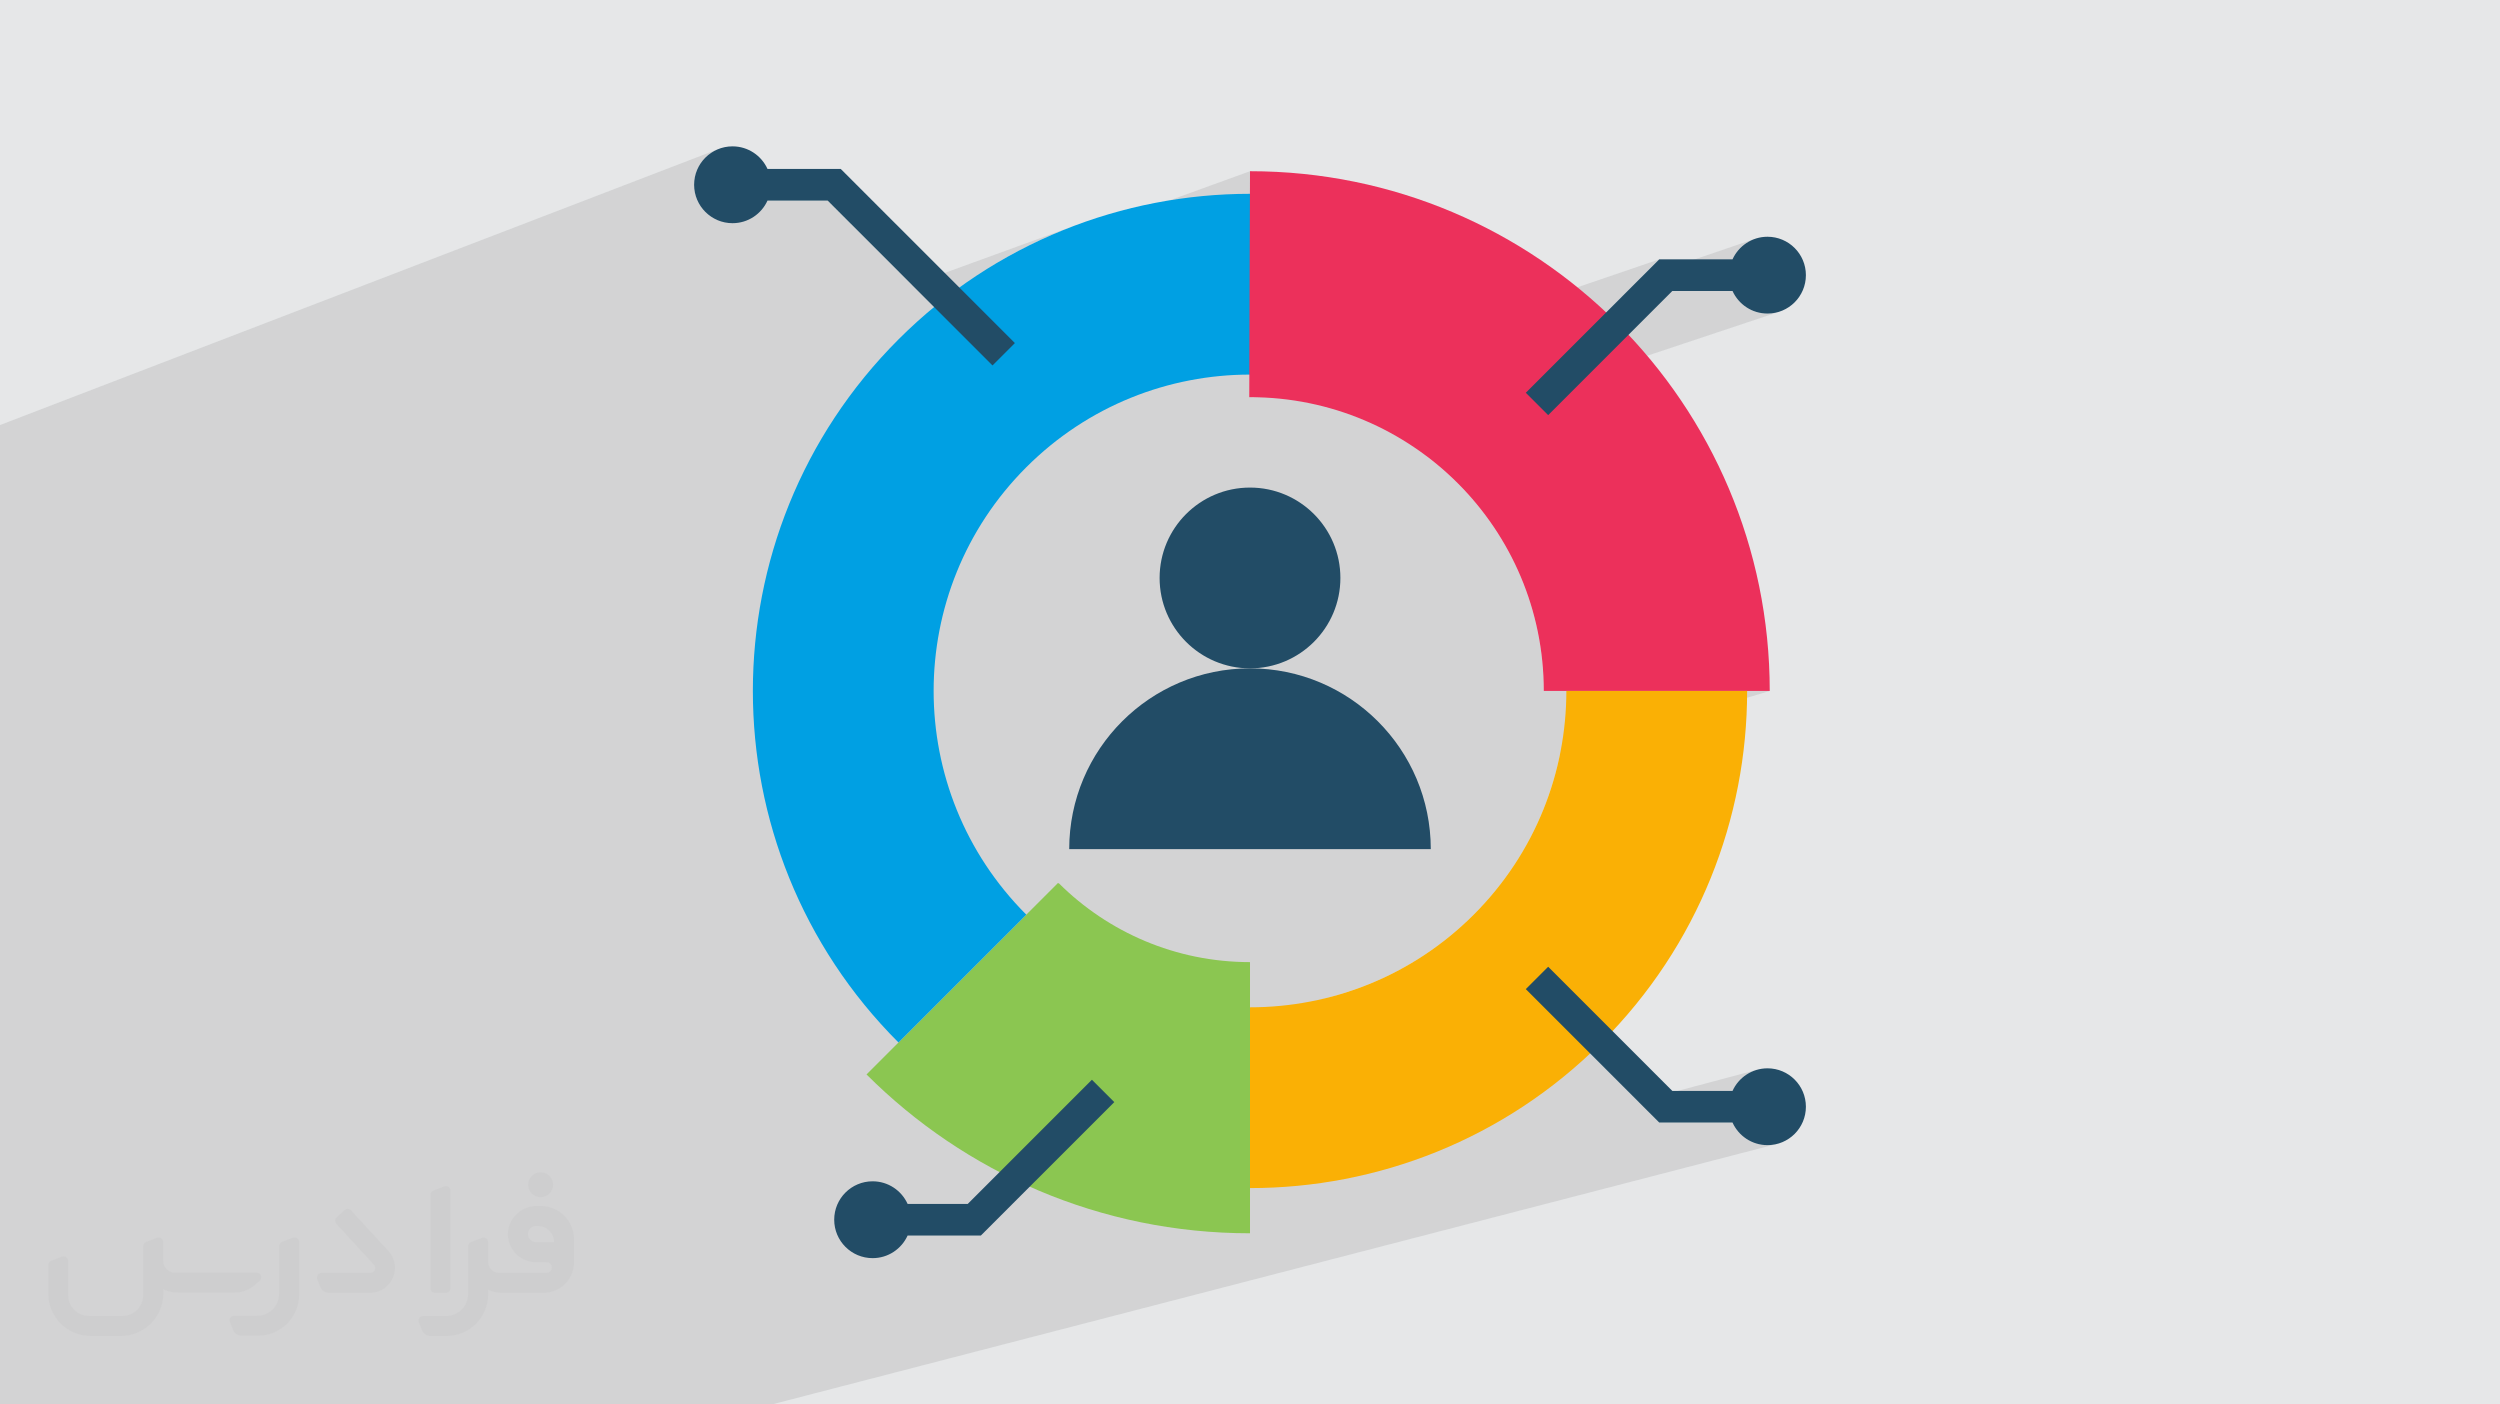 <?xml version="1.0" encoding="UTF-8"?>
<!DOCTYPE svg PUBLIC "-//W3C//DTD SVG 1.0//EN" "http://www.w3.org/TR/2001/REC-SVG-20010904/DTD/svg10.dtd">
<!-- Creator: CorelDRAW -->
<svg xmlns="http://www.w3.org/2000/svg" xml:space="preserve" width="94.192mm" height="52.917mm" version="1.0" style="shape-rendering:geometricPrecision; text-rendering:geometricPrecision; image-rendering:optimizeQuality; fill-rule:evenodd; clip-rule:evenodd"
viewBox="0 0 9404.92 5283.66"
 xmlns:xlink="http://www.w3.org/1999/xlink"
 xmlns:xodm="http://www.corel.com/coreldraw/odm/2003">
 <defs>
  <style type="text/css">
   <![CDATA[
    .fil6 {fill:#00A0E3;fill-rule:nonzero}
    .fil4 {fill:#224C66;fill-rule:nonzero}
    .fil5 {fill:#8BC651;fill-rule:nonzero}
    .fil7 {fill:#EC305B;fill-rule:nonzero}
    .fil8 {fill:#FAB005;fill-rule:nonzero}
    .fil3 {fill:#373435;fill-rule:nonzero;fill-opacity:0.031}
    .fil1 {fill:#2B2A29;fill-opacity:0.102}
    .fil2 {fill:#2B2A29}
    .fil0 {fill:#E6E7E8}
   ]]>
  </style>
 </defs>
 <g id="Layer_x0020_1">
  <polygon class="fil0" points="-0,0 9404.92,0 9404.92,5283.66 -0,5283.66 "/>
  <polygon class="fil1" points="144.07,5283.66 -0,5283.66 -0,5271.79 -0,5220.94 -0,5170.06 -0,5128.5 -0,5034.26 -0,4983.54 -0,4905.46 -0,4779.92 -0,4595.12 -0,4523.05 -0,4420.04 -0,4398.42 -0,4376.12 -0,4017.22 -0,3972.84 -0,3489.16 -0,3403.87 -0,3397.28 -0,3392.74 -0,3385.65 -0,3288.38 -0,3223.67 -0,3187.82 -0,3147.03 -0,3108.27 -0,3101.7 -0,3100.87 -0,3079.97 -0,3079.96 -0,3026.64 -0,2965.37 -0,2694 -0,2490.51 -0,2351.03 -0,2319.87 -0,1922.41 -0,1885.91 -0,1876.74 -0,1843.92 -0,1691.46 -0,1599 2699.47,561.93 2686.84,568.02 2674.92,575.26 2663.8,583.58 2653.53,592.9 2644.21,603.17 2635.89,614.29 2628.65,626.21 2622.56,638.84 2617.71,652.12 2614.14,665.97 2611.96,680.32 2611.21,695.1 2611.96,709.88 2614.14,724.22 2617.71,738.07 2622.56,751.34 2628.65,763.98 2635.89,775.9 2644.21,787.02 2653.53,797.28 2663.8,806.61 2674.92,814.93 2686.84,822.17 2696.23,826.69 2887.32,754.6 3113.63,754.6 3430.61,1071.58 4041.06,849.45 3998.69,866.04 3956.65,883.69 3914.95,902.41 3873.65,922.21 3832.72,943.07 3792.21,965.01 3752.14,988 3747.9,990.58 4702.46,644.08 4702.45,645.26 4702.44,648.77 4702.42,654.52 4702.38,662.46 4702.34,672.5 4702.29,684.59 4702.23,698.66 4702.17,714.65 4702.09,732.47 4702.01,752.07 4701.93,773.38 4701.84,796.31 4701.75,820.83 4701.65,846.85 4701.54,874.29 4701.43,903.1 4701.32,933.21 4701.21,964.55 4701.09,997.05 4700.97,1030.64 4700.85,1065.26 4700.73,1100.83 4700.61,1137.3 4700.49,1174.58 4700.37,1212.62 4700.25,1251.34 4700.13,1290.68 4700.01,1330.57 4699.89,1370.92 4699.79,1409.22 4702.46,1409.19 4699.78,1410.11 4699.78,1411.7 4699.67,1452.83 4699.57,1494.23 4699.93,1494.23 4700.29,1494.22 4700.65,1494.22 4701.01,1494.21 4701.37,1494.2 4701.74,1494.2 4702.1,1494.19 4702.46,1494.19 4722.75,1494.7 6242,975.63 6172.88,1044.75 6607.12,896.86 6597.29,900.25 6587.81,904.31 6578.68,909.01 6569.94,914.34 6561.64,920.25 6553.77,926.72 6546.38,933.71 6539.5,941.21 6533.16,949.17 6527.37,957.59 6522.18,966.42 6517.6,975.62 6100.39,1117.23 6036.89,1180.73 6291.3,1094.64 6517.6,1094.64 6522.18,1103.85 6527.37,1112.68 6533.16,1121.09 6539.5,1129.06 6546.38,1136.56 6553.77,1143.56 6561.63,1150.02 6569.94,1155.93 6578.67,1161.26 6587.8,1165.96 6597.28,1170.03 6607.11,1173.41 6617.24,1176.1 6627.65,1178.06 6638.31,1179.25 6649.19,1179.65 6663.97,1178.91 6678.32,1176.72 6692.17,1173.15 5749.7,1487.31 5824.16,1561.77 5364.05,1714.03 5405.43,1746.55 5445.53,1781.28 5483.91,1817.87 5520.5,1856.25 5555.24,1896.35 5588.04,1938.11 5618.85,1981.43 5647.6,2026.27 5674.21,2072.55 5698.62,2120.2 5720.75,2169.16 5740.54,2219.34 5757.91,2270.69 5772.8,2323.13 5785.14,2376.6 5794.87,2431.02 5801.9,2486.33 5806.16,2542.45 5807.6,2599.32 5892.61,2599.32 6657.7,2599.32 5868.93,2835.78 5865.03,2854.72 5858.57,2882.68 5851.42,2910.49 5843.59,2938.17 5835.08,2965.7 5825.89,2993.05 5816.01,3020.21 5805.46,3047.18 5794.23,3073.94 5782.32,3100.47 5769.73,3126.76 5756.45,3152.8 5742.49,3178.57 5727.85,3204.07 5712.53,3229.28 5696.54,3254.18 5679.85,3278.77 5662.49,3303.02 5644.44,3326.93 5625.72,3350.49 5606.32,3373.68 5586.24,3396.48 5565.47,3418.88 5544.03,3440.88 5544.02,3440.88 5522.02,3462.33 5499.61,3483.1 5476.81,3503.18 5453.62,3522.59 5430.07,3541.31 5406.16,3559.35 5381.9,3576.72 5357.32,3593.39 5332.42,3609.4 5307.21,3624.71 5281.7,3639.35 5255.93,3653.31 5229.89,3666.58 5203.59,3679.18 5177.06,3691.09 5150.31,3702.32 5123.34,3712.88 5096.17,3722.75 5068.83,3731.94 5041.31,3740.46 4702.46,3836.55 4702.46,3951.75 5824.17,3636.87 5740.01,3721.03 6162.59,4143.6 6607.12,4025.24 6597.29,4028.62 6587.81,4032.68 6578.68,4037.39 6569.94,4042.72 6561.64,4048.63 6553.77,4055.09 6546.38,4062.09 6539.5,4069.59 6533.16,4077.56 6527.37,4085.97 6522.18,4094.8 6517.6,4104.01 6205.66,4186.66 6242.01,4223.02 6517.61,4223.03 6522.19,4232.23 6527.38,4241.06 6533.17,4249.48 6539.51,4257.44 6546.39,4264.94 6553.78,4271.93 6561.64,4278.4 6569.95,4284.31 6578.68,4289.64 6587.81,4294.34 6597.29,4298.4 6607.12,4301.79 6617.25,4304.47 6627.66,4306.43 6638.32,4307.63 6649.2,4308.03 6663.98,4307.28 6678.33,4305.09 6692.18,4301.53 2902.85,5283.66 2886.55,5283.66 2471.38,5283.66 2259.07,5283.66 2222.28,5283.66 2065.42,5283.66 1890.07,5283.66 1880.97,5283.66 1662.84,5283.66 1337.66,5283.66 1267.98,5283.66 1249.96,5283.66 1078.61,5283.66 882.42,5283.66 616.09,5283.66 247.7,5283.66 "/>
  <path class="fil2" d="M-0 4967.24l7098.49 -2511.89 -7098.49 2511.89zm7098.49 -2511.89l2306.43 2184.09 -2306.43 -2184.09z"/>
  <path class="fil2" d="M-0 4959.36l7088.52 -2509.78 -7088.52 2509.78zm7088.52 -2509.78l2316.4 2273.35 -2316.4 -2273.35z"/>
  <path class="fil2" d="M-0 3573.71l5355.33 -2084.32 -5355.33 2084.32zm5355.33 -2084.32l3801.43 3794.28 -3801.43 -3794.28z"/>
  <path class="fil2" d="M-0 3577.86l5355.33 -2083.76 -5355.33 2083.76zm5355.33 -2083.76l3608.27 3789.55 -3608.27 -3789.55z"/>
  <g id="_2588745226864">
   <path class="fil3" d="M1125.4 4672.59l0 197.03c0,20.41 -3.74,40.82 -11.66,59.56 -7.92,18.74 -19.16,36.25 -33.74,50.4 -14.58,14.58 -31.65,25.82 -50.4,33.74 -18.74,7.92 -39.15,11.66 -59.56,11.66l-60.82 0c-7.08,0 -14.16,-2.08 -19.99,-6.25 -5.83,-4.16 -10.41,-9.58 -12.92,-16.25l-11.24 -29.16c-0.83,-2.5 -1.25,-5.41 -1.25,-8.33 0,-2.92 1.25,-5.42 2.92,-7.92 1.67,-2.5 3.74,-4.16 6.25,-5.41 2.5,-1.25 5.41,-2.09 7.91,-1.67l86.23 0c22.08,0 42.91,-8.75 58.73,-24.57 15.41,-15.42 24.15,-36.65 24.15,-58.73l0 -179.12c0,-3.33 1.26,-6.66 3.33,-9.58 2.09,-2.92 5,-5 7.92,-6.25l40.82 -15.83c2.5,-0.84 5.41,-1.25 8.33,-0.84 2.92,0.42 5.42,1.26 7.5,2.92 2.09,1.67 4.17,3.75 5.42,6.25 1.25,2.92 2.08,5.83 2.08,8.33z"/>
   <path class="fil3" d="M2033.88 4536.8l-15 0c-59.57,0 -109.13,48.73 -108.31,107.88 0.42,27.5 12.08,54.16 31.66,73.32 19.57,19.57 46.23,30.4 74.14,30.4l39.57 0c5.42,0 10.41,2.08 14.17,5.83 3.74,3.74 5.83,8.75 5.83,14.16 0,5.42 -2.09,10.41 -5.83,14.17 -3.75,3.74 -8.75,5.83 -14.17,5.83l-179.11 0c-10.83,0 -20.83,-4.58 -28.33,-12.08 -7.5,-7.5 -11.66,-17.91 -12.08,-28.33l0 -74.98c0,-2.92 -0.83,-5.41 -2.08,-7.92 -1.25,-2.5 -3.33,-4.57 -5.42,-6.24 -2.08,-1.67 -4.99,-2.51 -7.5,-2.92 -2.92,-0.42 -5.41,0 -8.33,0.83l-41.24 15.83c-2.92,1.25 -5.83,3.33 -7.92,6.25 -2.08,2.92 -2.92,6.25 -2.92,9.58l0 179.12c0,22.08 -8.75,43.32 -24.15,58.73 -15.42,15.42 -36.65,24.57 -58.73,24.57l-86.64 0.01c-2.92,0 -5.42,0.83 -7.92,2.08 -2.5,1.25 -4.58,3.33 -6.25,5.42 -1.66,2.5 -2.5,4.99 -2.92,7.5 -0.41,2.92 0,5.41 1.26,8.33l11.24 29.16c2.5,6.67 7.08,12.5 12.91,16.66 5.83,4.16 12.91,6.25 20,5.83l60.81 0c41.24,0 80.81,-16.25 109.97,-45.82 29.16,-29.16 45.81,-68.74 45.81,-109.97l0 -18.32c15.84,7.91 33.33,12.08 50.82,12.08l157.03 0c30.41,0 59.99,-12.08 81.65,-33.74 21.66,-21.67 33.74,-50.82 33.74,-81.65l0 -85.81c0,-33.32 -13.33,-65.39 -36.65,-89.14 -23.74,-23.74 -55.82,-36.65 -89.14,-36.65zm50.39 136.2l-66.64 0c-7.92,0 -15.42,-2.5 -21.25,-7.91 -5.83,-5.42 -9.59,-12.5 -10.41,-20.42 0,-4.16 0.42,-8.75 2.08,-12.91 1.67,-4.16 3.75,-7.91 6.67,-10.82 5.83,-5.42 13.75,-8.76 21.66,-8.76l7.09 0c16.25,0 31.65,6.25 42.9,17.91 11.66,11.25 17.91,26.66 17.91,42.91z"/>
   <path class="fil3" d="M1694.39 4478.9l0 367.39c0,2.08 -0.42,4.57 -1.25,6.66 -0.84,2.09 -2.09,4.16 -3.75,5.83 -1.67,1.67 -3.33,2.92 -5.41,3.74 -2.09,0.84 -4.16,1.26 -6.67,1.26l-40.82 0c-2.08,0 -4.58,-0.42 -6.66,-1.26 -2.09,-0.83 -4.16,-2.08 -5.42,-3.74 -1.66,-1.67 -2.92,-3.74 -3.74,-5.83 -0.83,-2.09 -1.25,-4.58 -1.25,-6.66l0 -351.57c0,-3.32 0.83,-6.66 2.92,-9.58 2.08,-2.92 4.58,-5 7.91,-6.25l40.83 -15.83c2.5,-0.84 5.41,-1.25 8.33,-1.25 2.92,0.41 5.41,1.25 7.5,2.92 2.5,1.66 4.16,3.74 5.41,6.24 1.25,2.09 2.09,5 2.09,7.92z"/>
   <path class="fil3" d="M1391.56 4863.79l-153.7 0c-7.08,0 -14.17,-2.09 -20,-6.25 -5.83,-4.16 -10.41,-9.99 -13.33,-16.66l-11.24 -28.74c-0.83,-2.51 -1.25,-5.42 -0.83,-8.34 0.41,-2.92 1.25,-5.41 2.92,-7.91 1.66,-2.51 3.74,-4.16 6.24,-5.42 2.51,-1.25 5.42,-2.08 7.92,-2.08l184.11 0c3.33,0 6.66,-1.25 9.58,-2.92 2.93,-2.09 5,-4.58 6.67,-7.92 1.25,-3.33 1.67,-6.66 1.25,-9.99 -0.42,-3.33 -2.08,-6.67 -4.16,-9.17l-141.63 -154.12c-2.92,-3.33 -4.58,-7.92 -4.58,-12.5 0,-4.58 2.09,-8.75 5.83,-12.08l29.58 -27.49c3.33,-2.92 7.92,-4.58 12.5,-4.58 4.58,0.42 8.75,2.09 12.08,5.83l140.37 152.87c55.41,59.57 12.5,157.46 -69.56,157.46z"/>
   <path class="fil3" d="M977.53 4817.97l-20 17.07c-20.83,17.91 -47.49,27.91 -74.98,27.91l-211.19 0c-19.57,0 -39.15,-4.16 -57.06,-12.49l0 16.25c0,20.82 -4.16,41.65 -12.08,60.81 -7.91,19.16 -19.57,36.65 -34.57,51.65 -14.58,14.58 -32.07,26.24 -51.65,34.58 -19.16,7.91 -39.99,12.07 -60.82,12.07l-114.55 0.01c-20.83,0 -41.66,-4.17 -60.82,-12.08 -19.16,-7.92 -36.65,-19.58 -51.65,-34.58 -14.58,-14.58 -26.24,-32.07 -34.57,-51.65 -7.92,-19.16 -12.08,-39.98 -12.08,-60.81l0 -107.89c0,-3.33 1.25,-6.66 2.92,-9.58 2.09,-2.92 4.58,-5 7.92,-6.25l40.82 -15.83c2.5,-0.84 5.41,-1.26 8.33,-0.84 2.92,0.42 5.42,1.25 7.5,2.92 2.09,1.67 4.16,3.75 5.42,6.25 1.25,2.5 2.08,5 2.08,7.92l0 128.71c0,20.83 8.34,40.82 22.92,55.41 14.58,14.58 34.57,22.91 55.4,22.91l125.79 0c20.83,0 40.41,-8.34 54.99,-22.92 14.58,-14.58 22.92,-34.57 22.92,-55.4l0 -184.11c0,-3.33 1.25,-6.67 2.92,-9.59 2.08,-2.92 4.57,-4.99 7.91,-6.24l40.82 -15.84c2.51,-0.83 5.42,-1.25 8.34,-0.83 2.92,0.42 5.41,1.25 7.91,2.92 2.51,1.67 4.17,3.74 5.42,6.25 1.25,2.5 2.08,5.41 2.08,7.91l0 70.4c0,11.66 4.58,23.32 12.92,31.65 8.33,8.34 19.57,13.33 31.65,13.33l307.4 0c3.33,0 7.09,0.84 9.59,2.92 2.92,2.09 5,5 6.25,7.92 1.25,3.33 1.25,6.66 0.41,10.41 0,3.74 -2.08,6.66 -4.57,8.75z"/>
   <path class="fil3" d="M2033.88 4503.89c25.82,0 47.07,-21.25 47.07,-47.07 0,-25.83 -21.25,-47.07 -47.07,-47.07 -25.83,0 -47.08,21.24 -47.08,47.07 0,25.82 21.25,47.07 47.08,47.07z"/>
  </g>
  <g id="_2588745228208">
   <circle class="fil4" cx="4702.46" cy="2174.27" r="340.04"/>
   <path class="fil4" d="M4022.38 3194.39c0,-375.6 304.48,-680.08 680.08,-680.08 375.6,0 680.08,304.48 680.08,680.08l-1360.16 0z"/>
   <path class="fil5" d="M3984.25 3323.72l-4.37 -1.81 -720.09 720.09c369.22,369.21 879.28,597.58 1442.68,597.58l0 -1020.13c-280.13,0 -533.85,-112.95 -718.21,-295.73z"/>
   <path class="fil6" d="M3860.9 1757.77c232.39,-232.4 536.98,-348.58 841.56,-348.58l0 -680.09c-478.64,0 -957.27,182.59 -1322.45,547.78 -730.36,730.36 -730.36,1914.53 0,2644.9l480.89 -480.89c-464.78,-464.77 -464.78,-1218.34 -0.01,-1683.11l0.01 0z"/>
   <path class="fil7" d="M4702.46 644.08c0,0 -1.77,407.33 -2.9,850.14 0.98,0 1.93,-0.04 2.9,-0.04 610.35,0 1105.14,494.78 1105.14,1105.14l850.1 0c0,-1079.86 -875.39,-1955.24 -1955.24,-1955.24z"/>
   <path class="fil8" d="M5544.02 3440.88c-232.39,232.4 -536.98,348.59 -841.56,348.59l0 680.08c478.64,0 957.27,-182.59 1322.45,-547.78 365.19,-365.18 547.78,-843.81 547.78,-1322.45l-680.08 0c0,304.59 -116.19,609.17 -348.58,841.56l-0.01 0z"/>
   <path class="fil4" d="M6649.19 890.62c-58.57,0 -108.9,34.91 -131.59,85l-275.6 0.01 -502 501.98 84.16 84.15 467.13 -467.12 226.31 0c22.7,50.09 73.01,85.01 131.59,85.01 79.82,0 144.52,-64.7 144.52,-144.52 0,-79.82 -64.7,-144.51 -144.52,-144.51z"/>
   <path class="fil4" d="M3162.91 635.59l-275.59 0c-22.7,-50.09 -73.01,-85.01 -131.59,-85.01 -79.82,0 -144.52,64.7 -144.52,144.52 0,79.81 64.7,144.51 144.52,144.51 58.57,0 108.9,-34.91 131.59,-85.01l226.31 0 620.14 620.15 84.16 -84.14 -655.02 -655.02z"/>
   <path class="fil4" d="M6649.19 4019c-58.57,0 -108.9,34.92 -131.59,85.01l-226.31 0 -467.12 -467.13 -84.16 84.15 502 501.99 275.6 0.01c22.7,50.09 73.01,85 131.59,85 79.82,0 144.52,-64.69 144.52,-144.51 0,-79.82 -64.71,-144.52 -144.53,-144.52z"/>
   <path class="fil4" d="M4191.97 4146.08l-84.16 -84.14 -467.12 467.12 -226.31 0c-22.7,-50.1 -73.01,-85.01 -131.59,-85.01 -79.82,0 -144.52,64.7 -144.52,144.51 0,79.82 64.7,144.52 144.52,144.52 58.57,0 108.9,-34.92 131.59,-85.01l275.6 0 501.99 -501.99z"/>
  </g>
 </g>
</svg>
